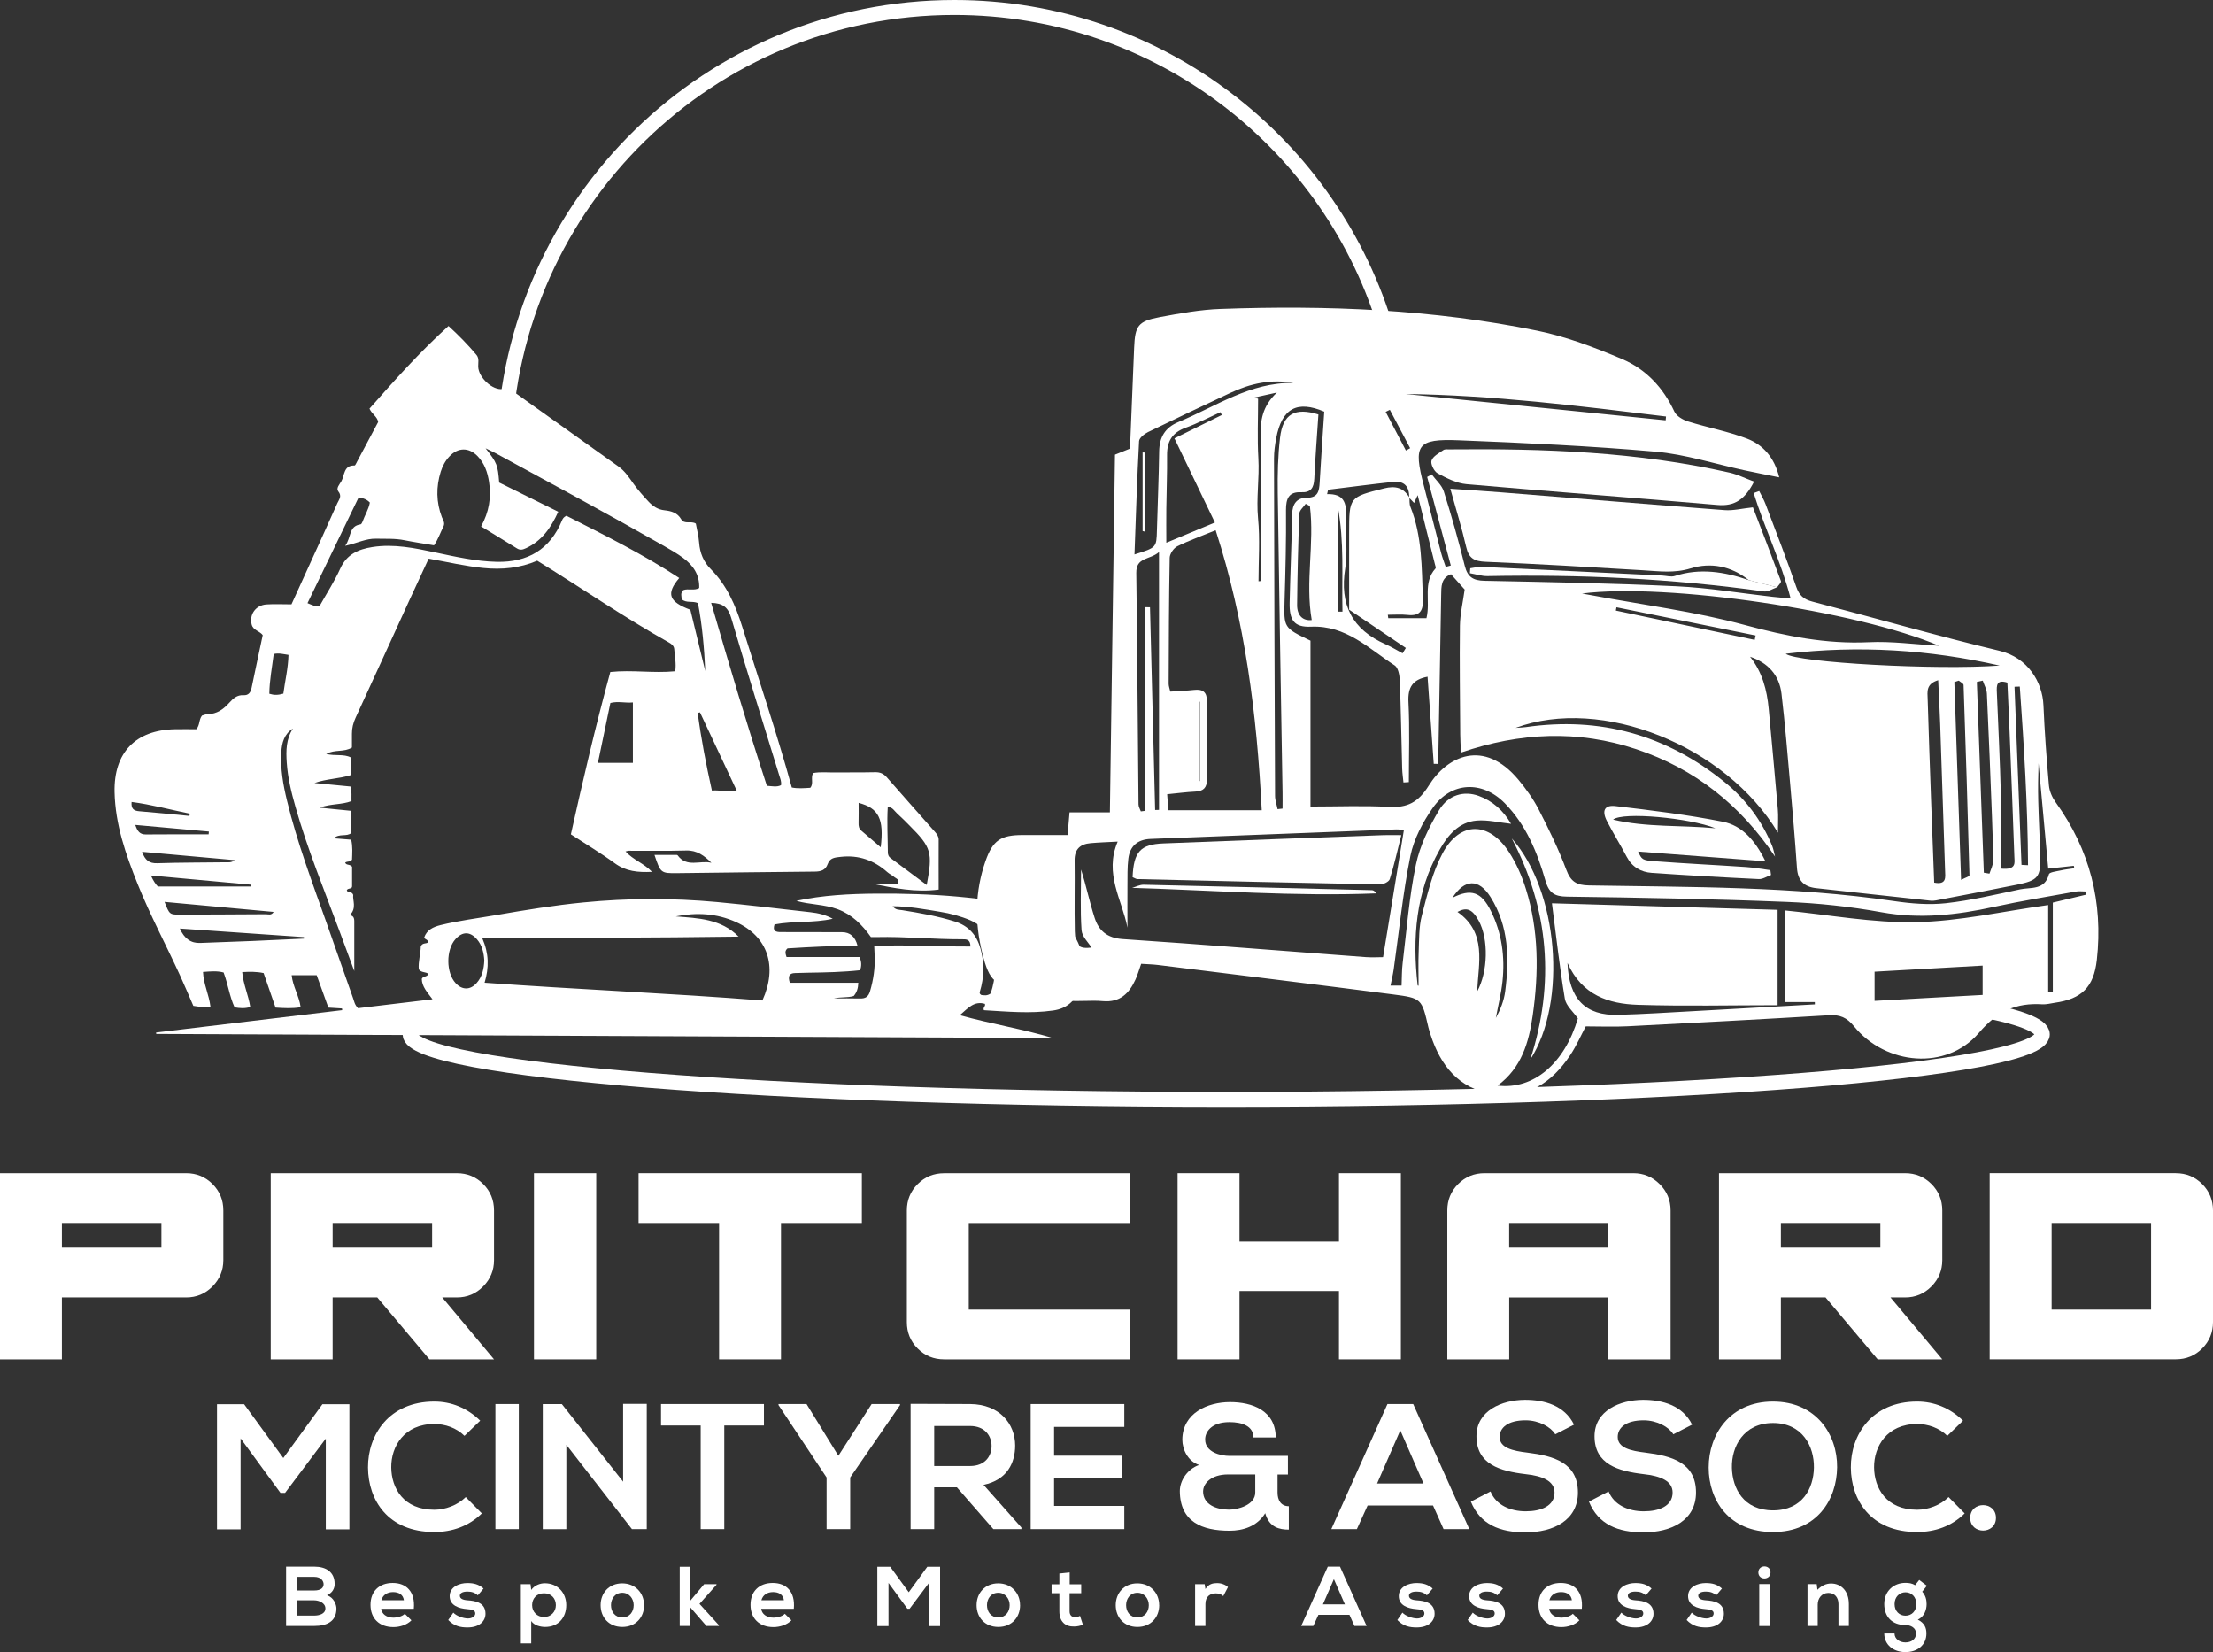 <?xml version="1.0" encoding="UTF-8"?>
<svg id="Layer_1" data-name="Layer 1" xmlns="http://www.w3.org/2000/svg" viewBox="0 0 443.62 331.14">
  <rect x="0" y="0" width="443.62" height="331.14" fill="#333333" stroke="none"/>
  <defs>
    <style>
      .cls-1 {
        fill: none;
        stroke: #fff;
        stroke-miterlimit: 10;
        stroke-width: 3px;
      }

      .cls-2 {
        fill: #fff;
        stroke-width: 0px;
      }
    </style>
  </defs>
  <g>
    <path class="cls-2" d="M37.31,235.15c2.08,0,3.84.72,5.29,2.17,1.45,1.45,2.17,3.21,2.17,5.29v9.97c0,2.03-.72,3.79-2.17,5.26-1.45,1.47-3.21,2.21-5.29,2.21H12.41v12.41H0v-37.31h37.31ZM32.36,250.07v-4.95H12.41v4.95h19.94Z"/>
    <path class="cls-2" d="M91.57,235.15c2.08,0,3.84.72,5.29,2.17,1.45,1.45,2.17,3.21,2.17,5.29v9.97c0,2.03-.72,3.79-2.17,5.26-1.45,1.47-3.21,2.21-5.29,2.21h-2.92l10.38,12.41h-12.95l-10.45-12.41h-8.95v12.41h-12.41v-37.31h37.31ZM86.62,250.07v-4.95h-19.94v4.95h19.94Z"/>
    <path class="cls-2" d="M107.04,272.46v-37.31h12.48v37.31h-12.48Z"/>
    <path class="cls-2" d="M172.77,235.15v9.97h-16.21v27.34h-12.41v-27.34h-16.14v-9.97h44.77Z"/>
    <path class="cls-2" d="M194.2,245.12v17.37h32.36v9.97h-37.31c-2.08,0-3.84-.72-5.29-2.17-1.45-1.45-2.17-3.21-2.17-5.29v-22.38c0-2.08.72-3.84,2.17-5.29,1.45-1.45,3.21-2.17,5.29-2.17h37.31v9.97h-32.36Z"/>
    <path class="cls-2" d="M280.82,235.15v37.31h-12.41v-13.7h-19.94v13.7h-12.41v-37.31h12.41v13.7h19.94v-13.7h12.41Z"/>
    <path class="cls-2" d="M327.42,235.15c2.04,0,3.79.72,5.26,2.17,1.47,1.45,2.21,3.21,2.21,5.29v29.85h-12.48v-12.41h-19.87v12.41h-12.41v-29.85c0-2.08.72-3.84,2.17-5.29,1.45-1.45,3.21-2.17,5.29-2.17h29.85ZM322.4,250.07v-4.95h-19.87v4.95h19.87Z"/>
    <path class="cls-2" d="M381.89,235.15c2.08,0,3.84.72,5.29,2.17,1.45,1.45,2.17,3.21,2.17,5.29v9.97c0,2.03-.72,3.79-2.17,5.26-1.45,1.47-3.21,2.21-5.29,2.21h-2.92l10.38,12.41h-12.95l-10.45-12.41h-8.95v12.41h-12.41v-37.31h37.31ZM376.94,250.07v-4.95h-19.94v4.95h19.94Z"/>
    <path class="cls-2" d="M436.16,235.15c2.08,0,3.84.72,5.29,2.17s2.17,3.21,2.17,5.29v22.38c0,2.08-.72,3.84-2.17,5.29-1.45,1.45-3.21,2.17-5.29,2.17h-37.31v-37.31h37.31ZM431.21,262.49v-17.37h-19.94v17.37h19.94Z"/>
  </g>
  <g>
    <path class="cls-2" d="M65.32,288.33l-8.17,10.89h-.93l-7.99-10.92v18.23h-4.73v-25.07h5.44l7.85,10.78,7.84-10.78h5.41v25.07h-4.73v-18.2Z"/>
    <path class="cls-2" d="M96.59,303.34c-2.58,2.54-5.91,3.73-9.53,3.73-9.31,0-13.25-6.41-13.29-12.93-.04-6.56,4.23-13.22,13.29-13.22,3.4,0,6.62,1.29,9.2,3.83l-3.15,3.04c-1.65-1.61-3.87-2.37-6.05-2.37-6.05,0-8.67,4.51-8.63,8.7.04,4.15,2.44,8.49,8.63,8.49,2.19,0,4.66-.9,6.3-2.54l3.22,3.26Z"/>
    <path class="cls-2" d="M99.31,306.49v-25.07h4.69v25.07h-4.69Z"/>
    <path class="cls-2" d="M124.92,281.38h4.73v25.11h-2.94v.04l-13.18-16.94v16.91h-4.73v-25.07h3.83l12.28,15.55v-15.58Z"/>
    <path class="cls-2" d="M140.46,285.72h-7.95v-4.3h20.63v4.3h-7.95v20.77h-4.73v-20.77Z"/>
    <path class="cls-2" d="M168.07,291.77l6.66-10.35h5.69v.21l-9.99,14.51v10.35h-4.73v-10.35l-9.64-14.51v-.21h5.62l6.37,10.35Z"/>
    <path class="cls-2" d="M204.75,306.49h-5.62l-7.31-8.38h-4.55v8.38h-4.73v-25.11c3.98,0,7.95.04,11.93.04,5.91.04,9.03,3.98,9.03,8.31,0,3.44-1.58,6.91-6.34,7.88l7.59,8.56v.32ZM187.27,285.82v8.02h7.2c3.01,0,4.3-2,4.3-4.01s-1.33-4.01-4.3-4.01h-7.2Z"/>
    <path class="cls-2" d="M225.38,306.49h-18.77v-25.07h18.77v4.58h-14.08v5.77h13.58v4.41h-13.58v5.66h14.08v4.66Z"/>
    <path class="cls-2" d="M256.1,299.18c0,1.47.65,2.72,2.26,2.72v4.69c-1.86,0-3.94-.43-4.73-3.29-1.65,2.69-4.51,3.51-7.16,3.51-5.48,0-9.92-1.75-9.96-7.95,0-2.11,1.54-4.44,3.87-5.23-2.26-.72-3.37-3.12-3.37-5.08.04-5.34,5.09-7.52,9.56-7.52s9.13,1.68,9.17,7.09h-4.48c0-2.29-2.26-3.08-4.8-3.08-3.69,0-4.91,2.04-4.87,3.51,0,2.54,3.15,3.26,4.84,3.26h11.75v3.73h-2.08v3.65ZM241.17,298.9c0,2.65,2.61,3.69,5.23,3.69,1.68,0,5.23-.9,5.23-3.44v-3.62h-5.44c-3.47,0-5.01,1.86-5.01,3.37Z"/>
    <path class="cls-2" d="M287.26,301.76h-13.11l-2.15,4.73h-5.12l11.25-25.07h5.16l11.25,25.07h-5.16l-2.11-4.73ZM280.71,286.68l-4.66,10.67h9.31l-4.66-10.67Z"/>
    <path class="cls-2" d="M311.76,287.47c-.86-1.43-3.23-2.79-5.95-2.79-3.51,0-5.19,1.47-5.19,3.33,0,2.19,2.58,2.79,5.59,3.15,5.23.65,10.1,2.01,10.1,7.99,0,5.59-4.94,7.99-10.53,7.99-5.12,0-9.06-1.58-10.93-6.16l3.94-2.04c1.11,2.76,4.01,3.98,7.06,3.98s5.77-1.04,5.77-3.76c0-2.36-2.47-3.33-5.8-3.69-5.12-.61-9.85-1.97-9.85-7.59,0-5.16,5.09-7.27,9.71-7.31,3.9,0,7.95,1.11,9.85,4.98l-3.76,1.93Z"/>
    <path class="cls-2" d="M335.43,287.47c-.86-1.43-3.23-2.79-5.95-2.79-3.51,0-5.19,1.47-5.19,3.33,0,2.19,2.58,2.79,5.59,3.15,5.23.65,10.1,2.01,10.1,7.99,0,5.59-4.94,7.99-10.53,7.99-5.12,0-9.06-1.58-10.93-6.16l3.94-2.04c1.11,2.76,4.01,3.98,7.06,3.98s5.77-1.04,5.77-3.76c0-2.36-2.47-3.33-5.8-3.69-5.12-.61-9.85-1.97-9.85-7.59,0-5.16,5.09-7.27,9.71-7.31,3.9,0,7.95,1.11,9.85,4.98l-3.76,1.93Z"/>
    <path class="cls-2" d="M368.27,294.1c-.07,6.48-4.05,12.97-12.86,12.97s-12.89-6.34-12.89-12.93,4.23-13.22,12.89-13.22,12.93,6.62,12.86,13.18ZM347.18,294.21c.11,4.12,2.33,8.52,8.24,8.52s8.13-4.44,8.2-8.56c.07-4.23-2.29-8.95-8.2-8.95s-8.35,4.76-8.24,8.99Z"/>
    <path class="cls-2" d="M393.84,303.34c-2.58,2.54-5.91,3.73-9.53,3.73-9.31,0-13.25-6.41-13.29-12.93-.04-6.56,4.23-13.22,13.29-13.22,3.4,0,6.62,1.29,9.2,3.83l-3.15,3.04c-1.65-1.61-3.87-2.37-6.05-2.37-6.05,0-8.67,4.51-8.63,8.7.04,4.15,2.44,8.49,8.63,8.49,2.19,0,4.66-.9,6.3-2.54l3.22,3.26Z"/>
    <path class="cls-2" d="M400.11,304.23c0,3.4-5.16,3.4-5.16,0s5.16-3.4,5.16,0Z"/>
  </g>
  <g>
    <path class="cls-2" d="M67.09,317.46c0,.92-.44,1.8-1.55,2.29,1.39.43,1.9,1.9,1.9,2.65,0,2.65-1.99,3.5-4.45,3.5h-5.64v-11.89h5.64c2.34,0,4.09,1.05,4.09,3.45ZM59.57,318.79h3.43c1.41,0,1.87-.6,1.87-1.27,0-.54-.44-1.46-1.87-1.46h-3.43v2.73ZM59.57,323.82h3.43c.92,0,2.23-.31,2.23-1.43s-1.31-1.63-2.23-1.63h-3.43v3.06Z"/>
    <path class="cls-2" d="M76.41,322.46c.14,1.04,1.04,1.78,2.5,1.78.77,0,1.77-.29,2.24-.78l1.32,1.31c-.88.92-2.33,1.36-3.6,1.36-2.89,0-4.6-1.78-4.6-4.47s1.73-4.38,4.45-4.38,4.55,1.73,4.23,5.18h-6.54ZM80.96,320.74c-.14-1.09-.98-1.63-2.17-1.63-1.12,0-2.04.54-2.34,1.63h4.52Z"/>
    <path class="cls-2" d="M95.78,319.76c-.6-.56-1.27-.75-2.07-.75-.98,0-1.53.31-1.53.83s.49.85,1.56.92c1.58.1,3.58.46,3.58,2.69,0,1.48-1.21,2.75-3.6,2.75-1.33,0-2.65-.22-3.87-1.49l1.02-1.48c.6.66,1.96,1.15,2.89,1.17.78.02,1.51-.39,1.51-1,0-.58-.48-.81-1.66-.88-1.58-.12-3.47-.7-3.47-2.6s2-2.62,3.53-2.62c1.31,0,2.29.25,3.26,1.1l-1.15,1.36Z"/>
    <path class="cls-2" d="M104.41,329.4v-11.87h1.94l.14,1.15c.65-.93,1.77-1.34,2.72-1.34,2.58,0,4.3,1.92,4.3,4.38s-1.54,4.38-4.23,4.38c-.88,0-2.19-.27-2.79-1.19v4.48h-2.07ZM111.43,321.73c0-1.31-.88-2.38-2.38-2.38s-2.38,1.07-2.38,2.38.97,2.38,2.38,2.38,2.38-1.07,2.38-2.38Z"/>
    <path class="cls-2" d="M129.12,321.73c0,2.41-1.65,4.37-4.37,4.37s-4.35-1.95-4.35-4.37,1.67-4.37,4.33-4.37,4.38,1.97,4.38,4.37ZM122.48,321.73c0,1.27.76,2.46,2.27,2.46s2.28-1.19,2.28-2.46-.88-2.48-2.28-2.48c-1.49,0-2.27,1.22-2.27,2.48Z"/>
    <path class="cls-2" d="M138.33,314.03v6.86l2.82-3.36h2.48v.12l-3.41,3.82,3.89,4.28v.15h-2.5l-3.28-3.79v3.79h-2.07v-11.87h2.07Z"/>
    <path class="cls-2" d="M152.59,322.46c.14,1.04,1.04,1.78,2.5,1.78.77,0,1.77-.29,2.24-.78l1.32,1.31c-.88.92-2.33,1.36-3.6,1.36-2.89,0-4.6-1.78-4.6-4.47s1.73-4.38,4.45-4.38,4.55,1.73,4.23,5.18h-6.54ZM157.14,320.74c-.14-1.09-.98-1.63-2.17-1.63-1.12,0-2.04.54-2.34,1.63h4.52Z"/>
    <path class="cls-2" d="M186.21,317.29l-3.87,5.16h-.44l-3.79-5.18v8.65h-2.24v-11.89h2.58l3.72,5.11,3.72-5.11h2.56v11.89h-2.24v-8.63Z"/>
    <path class="cls-2" d="M204.49,321.73c0,2.41-1.65,4.37-4.37,4.37s-4.35-1.95-4.35-4.37,1.67-4.37,4.33-4.37,4.38,1.97,4.38,4.37ZM197.85,321.73c0,1.27.76,2.46,2.27,2.46s2.28-1.19,2.28-2.46-.88-2.48-2.28-2.48c-1.49,0-2.27,1.22-2.27,2.48Z"/>
    <path class="cls-2" d="M214.43,315.17v2.38h2.31v1.78h-2.33v3.62c0,.8.44,1.19,1.09,1.19.32,0,.7-.1,1-.26l.58,1.77c-.59.24-1.09.34-1.71.36-1.82.07-3.01-.97-3.01-3.06v-3.62h-1.56v-1.78h1.56v-2.16l2.07-.22Z"/>
    <path class="cls-2" d="M232.38,321.73c0,2.41-1.65,4.37-4.37,4.37s-4.35-1.95-4.35-4.37,1.67-4.37,4.33-4.37,4.38,1.97,4.38,4.37ZM225.74,321.73c0,1.27.76,2.46,2.27,2.46s2.28-1.19,2.28-2.46-.88-2.48-2.28-2.48c-1.49,0-2.27,1.22-2.27,2.48Z"/>
    <path class="cls-2" d="M241.49,317.53l.15.97c.65-1.04,1.51-1.19,2.36-1.19s1.7.34,2.16.8l-.94,1.8c-.42-.36-.81-.54-1.49-.54-1.09,0-2.09.58-2.09,2.12v4.41h-2.07v-8.37h1.92Z"/>
    <path class="cls-2" d="M270.51,323.66h-6.22l-1.02,2.24h-2.43l5.33-11.89h2.45l5.33,11.89h-2.44l-1-2.24ZM267.4,316.51l-2.21,5.06h4.41l-2.21-5.06Z"/>
    <path class="cls-2" d="M286.04,319.76c-.6-.56-1.27-.75-2.07-.75-.98,0-1.53.31-1.53.83s.49.85,1.56.92c1.58.1,3.58.46,3.58,2.69,0,1.48-1.21,2.75-3.6,2.75-1.33,0-2.65-.22-3.87-1.49l1.02-1.48c.6.66,1.96,1.15,2.89,1.17.78.02,1.51-.39,1.51-1,0-.58-.48-.81-1.66-.88-1.58-.12-3.47-.7-3.47-2.6s2-2.62,3.53-2.62c1.31,0,2.29.25,3.26,1.1l-1.15,1.36Z"/>
    <path class="cls-2" d="M300.14,319.76c-.6-.56-1.27-.75-2.07-.75-.98,0-1.53.31-1.53.83s.49.85,1.56.92c1.58.1,3.58.46,3.58,2.69,0,1.48-1.21,2.75-3.6,2.75-1.33,0-2.65-.22-3.87-1.49l1.02-1.48c.6.66,1.96,1.15,2.89,1.17.78.02,1.51-.39,1.51-1,0-.58-.48-.81-1.66-.88-1.58-.12-3.47-.7-3.47-2.6s2-2.62,3.53-2.62c1.31,0,2.29.25,3.26,1.1l-1.15,1.36Z"/>
    <path class="cls-2" d="M310.55,322.46c.14,1.04,1.04,1.78,2.5,1.78.77,0,1.77-.29,2.24-.78l1.32,1.31c-.88.92-2.33,1.36-3.6,1.36-2.89,0-4.6-1.78-4.6-4.47s1.73-4.38,4.45-4.38,4.55,1.73,4.23,5.18h-6.54ZM315.1,320.74c-.14-1.09-.98-1.63-2.17-1.63-1.12,0-2.04.54-2.34,1.63h4.52Z"/>
    <path class="cls-2" d="M329.92,319.76c-.6-.56-1.27-.75-2.07-.75-.98,0-1.53.31-1.53.83s.49.85,1.56.92c1.58.1,3.58.46,3.58,2.69,0,1.48-1.21,2.75-3.6,2.75-1.33,0-2.65-.22-3.87-1.49l1.02-1.48c.6.66,1.96,1.15,2.89,1.17.78.02,1.51-.39,1.51-1,0-.58-.48-.81-1.66-.88-1.58-.12-3.47-.7-3.47-2.6s2-2.62,3.53-2.62c1.31,0,2.29.25,3.26,1.1l-1.15,1.36Z"/>
    <path class="cls-2" d="M344.03,319.76c-.6-.56-1.27-.75-2.07-.75-.98,0-1.53.31-1.53.83s.49.85,1.56.92c1.58.1,3.58.46,3.58,2.69,0,1.48-1.21,2.75-3.6,2.75-1.33,0-2.65-.22-3.87-1.49l1.02-1.48c.6.66,1.96,1.15,2.89,1.17.78.02,1.51-.39,1.51-1,0-.58-.48-.81-1.66-.88-1.58-.12-3.47-.7-3.47-2.6s2-2.62,3.53-2.62c1.31,0,2.29.25,3.26,1.1l-1.15,1.36Z"/>
    <path class="cls-2" d="M354.92,315.17c0,1.61-2.44,1.61-2.44,0s2.44-1.61,2.44,0ZM352.66,317.5v8.41h2.07v-8.41h-2.07Z"/>
    <path class="cls-2" d="M368.54,325.9v-4.38c0-1.27-.7-2.24-2.02-2.24s-2.14,1.07-2.14,2.34v4.28h-2.05v-8.39h1.85l.14,1.14c.85-.83,1.7-1.26,2.75-1.26,1.97,0,3.55,1.48,3.55,4.11v4.4h-2.07Z"/>
    <path class="cls-2" d="M384.73,316.68l1.53,1.16-.93,1.19c.65.73.88,1.56.88,2.48,0,1.04-.39,2.5-1.77,3.12,1.39.7,1.73,1.7,1.73,2.77,0,2.31-1.77,3.74-4.2,3.74s-4.25-1.48-4.25-3.74h2.06c0,1.09,1,1.8,2.19,1.8s2.12-.65,2.12-1.8-1.09-1.68-2.12-1.68c-2.61,0-4.25-1.6-4.25-4.21s1.9-4.25,4.25-4.25c.66,0,1.34.08,1.92.48l.83-1.05ZM379.79,321.51c0,1.46.98,2.33,2.19,2.33s2.17-.88,2.17-2.33-.98-2.36-2.17-2.36-2.19.9-2.19,2.36Z"/>
  </g>
  <path class="cls-1" d="M278.05,66.52C267.11,28.95,232.42,1.5,191.31,1.5c-49.03,0-88.89,39.07-90.25,87.77"/>
  <path class="cls-1" d="M396.28,202.19c8.44,1.57,13.12,3.31,13.12,5.13,0,7.2-73.25,13.04-163.6,13.04s-163.6-5.84-163.6-13.04"/>
  <path class="cls-2" d="M71.04,194.69c-1.06-2.86-2-5.4-2.94-7.94-3.08-8.3-6.45-16.5-8.87-25.03-.83-2.91-1.55-5.85-1.75-8.89-.16-2.37-.14-4.71,1.25-6.81-1.77,1.1-2.23,2.85-2.34,4.76-.19,3.28.36,6.48,1.13,9.65,2.04,8.41,5.09,16.49,7.97,24.62,1.78,5.01,3.52,10.03,5.29,15.03.22.62.3,1.3.99,2,4.78-.57,9.73-1.16,14.93-1.79-1.08-1.44-2.11-2.54-2.15-4.08.23-.62,1-.32,1.34-.99-.51-.49-1.44-.2-1.94-.94-.14-1.51.37-3.09.4-4.56.28-.81,1.1-.51,1.44-.83.02-.66-.6-.52-.76-.98.52-1.52,1.8-2.12,3.28-2.49,3.66-.9,7.4-1.36,11.11-2,5.82-1.01,11.65-1.97,17.53-2.54,8.93-.88,17.86-.9,26.79-.08,6.25.58,12.48,1.34,18.72,2.04,1.54.17,3.04.52,4.47,1.31-3.82.87-7.79.41-11.67,1.14-.43,1.35.26,1.54,1.32,1.53,4.07-.01,8.13,0,12.2.02q2.44,0,3.12,2.72c-4.75,0-9.44.24-14.03.53-.58.5-.44.99-.2,1.73h14.63c.45,1,.4,1.76.15,2.64-3.47.38-6.92.45-10.38.5-.89.01-1.77.06-2.66.07-1.27.02-1.47.67-1.08,1.95h13.73c-.04,1.14-.31,1.94-.92,2.65-1.28.39-2.63.15-3.94.49,1.72,0,3.45-.04,5.17.01,1.11.03,1.71-.31,2.05-1.48.67-2.3,1.02-4.61.92-6.99-.03-.64-.06-1.29-.09-2.07,6.53-.27,12.92.16,19.29.12,0-1.5-.86-1.45-1.69-1.45-5.69.02-11.37-.57-17.07-.44-.37,0-.73,0-1.19,0-1.73-2.44-3.77-4.5-6.66-5.58-2.68-1-5.58-.9-8.3-1.68,5.32-1.14,10.68-1.41,16.05-1.45,10.96-.07,21.86.62,32.55,3.25,6.85,1.69,10.74,9.19,8.23,15.81-.94,2.47-2.63,3.99-5.35,4.37-4.65.66-9.28.21-13.87-.06-.28-.54.43-.82.18-1.28-2.14-.62-3.37.86-5.01,2.28,6.31,1.76,12.58,2.76,18.66,4.58-59.92-.28-119.83-.55-179.75-.83,0-.09-.02-.19-.03-.28,12.44-1.49,24.87-2.99,37.31-4.48-.01-.11-.02-.23-.04-.34-.87-.05-1.75-.11-2.73-.17-.78-2.16-1.55-4.3-2.34-6.49h-5.02c.23,2.26,1.51,4.17,1.8,6.41-1.66.29-3.26.19-5.03.08-.79-2.28-1.57-4.56-2.39-6.92-1.42-.31-2.78-.28-4.29-.2.22,2.5,1.26,4.65,1.61,7-1.07.33-2.08.25-3.14.07-1.03-2.24-1.33-4.69-2.2-6.99-1.36-.36-2.66-.22-4.13-.11.09,2.42,1.21,4.56,1.49,6.97-1.14.24-2.2,0-3.43-.17-.86-1.97-1.7-4-2.62-6-2.82-6.17-6.04-12.17-8.57-18.48-2.37-5.91-4.46-11.89-4.6-18.37-.17-7.9,4.18-12.44,12.11-12.6,1.47-.03,2.94,0,4.28,0,.75-.87.48-1.9,1.13-2.73.3-.08.72-.28,1.15-.29,1.85-.02,3.17-1,4.34-2.3.75-.84,1.56-1.58,2.82-1.5.99.06,1.44-.52,1.63-1.44.73-3.54,1.49-7.07,2.24-10.6-.63-.85-1.89-.93-2.21-2.1-.53-1.98.77-3.9,2.94-4.05,1.61-.11,3.24-.02,5.03-.02,1.03-2.25,2.09-4.58,3.15-6.92,2.02-4.44,4.06-8.87,6.03-13.32.32-.72,1.02-1.42.2-2.42-.48-.59.27-1.41.61-1.99.69-1.18.42-3.24,2.65-3.18.15,0,.34-.45.47-.7,1.42-2.67,2.84-5.33,4.27-8.02-.18-1.09-1.27-1.59-1.74-2.68,5-5.64,10.03-11.32,15.84-16.56,2.06,1.88,3.9,3.76,5.6,5.79.59.71.33,1.56.35,2.35.05,2.16,2.86,4.82,4.95,4.49.92-.14,1.54.11,2.23.6,6.97,4.99,13.95,9.96,20.94,14.93,1.3.92,2.15,2.24,3.04,3.49.91,1.28,1.94,2.42,2.99,3.55.89.95,1.88,1.6,3.22,1.74,1.33.14,2.56.48,3.32,1.79.65,1.12,1.97.25,2.94.88.22,1.21.56,2.51.66,3.82.16,2.07.86,3.82,2.35,5.32,3.2,3.22,4.94,7.21,6.29,11.52,3.34,10.7,6.93,21.31,9.94,32.23,1.25.25,2.48.13,3.7.06.75-.86.02-1.92.57-2.96,1.4-.27,2.95-.1,4.47-.12,2.66-.03,5.32.01,7.98-.05.97-.02,1.67.28,2.31,1.01,3.21,3.67,6.45,7.32,9.68,10.97.39.45.73.89.73,1.55-.02,3.31,0,6.62,0,10-4.64.6-8.96-.3-13.31-1.17h5.12c.38-.92-.34-1.02-.67-1.31-.43-.39-1-.63-1.44-1.02-2.67-2.37-5.71-3.46-9.33-3.06-1.2.13-2.17.19-2.62,1.45-.45,1.24-1.36,1.5-2.61,1.51-9.17.07-18.33.21-27.5.31-3.35.04-3.38-.01-4.61-3.65,1.37,0,2.68,0,4,0,.22,0,.56-.05.64.07,1.82,2.54,4.52.95,6.77,1.5-1.42-1.42-2.89-2.53-5.06-2.46-3.84.11-7.69.04-11.53.05-.14,0-.28.06-.62.14,1.51,1.69,3.7,2.38,5.3,4.09-2.79.13-5.21-.08-7.45-1.72-2.79-2.04-5.78-3.82-8.81-5.8,2.42-10.87,4.94-21.69,7.91-32.54,4.36-.46,8.63.28,13.01-.15.23-1.55-.1-3-.2-4.44-.04-.65-.56-1.04-1.08-1.33-9.02-5.06-17.53-10.94-26.39-16.39-3.48,1.5-7.1,1.84-10.84,1.46-3.6-.36-7.12-1.2-10.92-1.87-1.28,2.77-2.59,5.56-3.87,8.35-3.59,7.85-7.16,15.71-10.78,23.55-.48,1.04-.74,2.07-.73,3.2,0,.95,0,1.91,0,2.76-1.59.99-3.38.32-5.16,1.28,1.83.46,3.49-.04,4.93.7.19,1.15.11,2.25-.02,3.55-2.32.74-4.84.72-7.26,1.58,2.4.23,4.79.46,7.21.7.32,1.04.17,1.98.21,2.92-1.97.77-4.04.48-6.4,1.32,2.42.24,4.35.44,6.38.64v4.43c-.98.83-2.38.03-3.53,1.07,1.27.1,2.33.18,3.49.28.33,1.39.21,2.76.17,4.01-.43.51-.96.27-1.37.58.2.6.89.25,1.38.83v3.91c0,.61-.76.31-1.06.77.16.73.98.11,1.29.96-.18,1.05.77,2.63-.69,4.07,1,.14.9.94.9,1.72-.01,3.03,0,6.05,0,9.48ZM97.14,196.97c18.76,1.36,37.29,2.11,55.69,3.56,3.11-6.84,1.06-12.85-5.29-15.72-3.87-1.75-7.93-1.97-12.08-1.13,4.51.35,9.07.49,12.6,4.05-17.06.25-34.09.22-51.38.33,1.34,3.09,1.37,5.84.46,8.91ZM113.55,103.38c7.57,3.85,15.32,7.68,22.61,12.47-2.69,3.17-2.08,4.76,2.23,6.37.98,4.05,1.99,8.17,2.99,12.29-.22-4.64-.61-9.22-1.47-13.63-1.15-.5-2.3.06-3.25-.77-.02-.57-.33-1.22.31-1.83.98-.38,2.16.17,3.19-.42.1-2.67-1.22-4.55-3.2-6.02-1.24-.92-2.6-1.69-3.94-2.46-11.09-6.32-22.33-12.37-33.53-18.47-.58-.32-1.19-.59-2.15-1.06,2.33,3,2.44,3.3,2.73,6.87,3.89,1.92,7.83,3.87,11.84,5.85-1.48,3.24-3.3,5.83-6.43,7.29-.64.3-1.18.48-1.85.06-2.36-1.48-4.75-2.91-7.19-4.41,1.6-2.9,2.08-5.84,1.59-8.93-.3-1.93-.92-3.74-2.31-5.17-1.74-1.78-3.93-1.75-5.63.07-.82.87-1.38,1.92-1.74,3.06-.95,3.06-.92,6.1.23,9.12.23.6.68,1.13.31,1.87-.62,1.24-1.07,2.57-1.88,3.77-2.01-.34-3.98-.63-5.92-1.02-1.91-.39-3.82-.26-5.74-.31-1.98-.05-3.76.9-6.15,1.43,1.25-1.68.66-3.95,3.07-4.3.15-.02.32-.31.39-.51.46-1.31,1.24-2.5,1.48-3.86-.59-.62-1.25-.89-2.26-1.01-3.39,7-6.8,14.06-10.24,21.17.92.37,1.56.74,2.43.57,1.38-2.47,2.96-4.89,4.14-7.5,1.3-2.87,3.63-3.87,6.43-4.31,4.33-.68,8.53.21,12.72,1.1,4.04.86,8.08,1.77,12.24,1.86,6.17.13,10.66-2.47,13.06-8.3.15-.36.32-.66.9-.94ZM142.56,120.83c3.6,12.41,7.22,24.58,11.17,36.67,1.09.08,2,.3,2.84-.13.1-.76-.16-1.3-.33-1.86-3.25-10.56-6.56-21.1-9.67-31.69-.61-2.08-1.65-2.94-4.02-2.99ZM185.77,177.39c1.24-6.55.94-7.54-3.45-11.93-.83-.83-1.66-1.68-2.54-2.47-.51-.46-.85-1.23-1.82-1.23-.18,3.05,0,6.06.02,9.06,0,.47.14.87.53,1.15,2.39,1.78,4.79,3.57,7.26,5.41ZM126.87,152.9v-12.11c-1.58.15-2.96-.29-4.51.11-.81,3.91-1.63,7.84-2.5,12h7.01ZM97.08,192.53c-.09-1.54-.42-3.04-1.47-4.26-1.39-1.6-2.91-1.59-4.31-.03-1.92,2.14-1.9,6.71.03,8.81,1.3,1.41,2.92,1.43,4.2,0,1.14-1.27,1.47-2.84,1.55-4.52ZM178.94,181.63c.58.79,1.29.7,1.92.8,3.57.57,7.12,1.19,10.58,2.28,2.72.86,4.33,2.7,5.09,5.35.84,2.91.77,5.82-.11,8.72-.06.2-.09.43.31.66.48.03,1.13.23,1.86-.32,1.04-3.11,1.22-6.36.3-9.65-.65-2.33-2.06-4.02-4.33-4.99-1.98-.85-4.04-1.39-6.15-1.73-3.09-.51-6.17-1.09-9.47-1.11ZM140.32,142.78c-.15.04-.3.07-.46.11.69,5.17,1.67,10.28,2.85,15.57,1.63-.19,3.17.48,4.96-.02-2.49-5.31-4.92-10.48-7.35-15.65ZM36.06,186.12q1.31,3,4.06,2.88c3.53-.14,7.06-.25,10.59-.4,3.41-.14,6.81-.31,10.22-.47,0-.1,0-.2,0-.3-8.26-.57-16.51-1.14-24.88-1.72ZM32.99,180.77c1,2.58,1,2.56,3.29,2.55,5.68-.03,11.36-.03,17.04-.08.48,0,1.08.29,1.53-.46-7.31-.67-14.55-1.34-21.86-2.01ZM31.65,177.69h18.67c0-.12,0-.24,0-.37-6.61-.61-13.22-1.21-20.07-1.84.49,1.09.95,1.73,1.39,2.21ZM176.55,169.83c.69-5.7-.4-7.86-4.43-8.91,0,1.37.03,2.69-.01,4-.02.62.05,1.15.56,1.58,1.23,1.03,2.43,2.08,3.89,3.33ZM56.8,139.03c.34-2.58.96-5.05,1.03-7.77-1.01-.14-1.9-.42-2.96-.18-.33,2.67-.85,5.3-.88,7.97.95.3,1.73.29,2.81-.02ZM28.48,170.73c.6,1.68,1.42,2.34,3.04,2.29,4.58-.15,9.16-.13,13.75-.19.53,0,1.11.11,1.79-.43-6.23-.56-12.25-1.1-18.58-1.67ZM41.82,167.23c.02-.19.03-.37.05-.56-4.86-.44-9.73-.88-14.75-1.33.42,1.26.91,1.92,2.1,1.91,4.2-.04,8.4-.02,12.59-.02ZM37.97,163.53c.03-.15.06-.3.09-.44-3.89-.79-7.73-1.84-11.68-2.35-.13,1.39.46,1.77,1.53,1.86,3.35.27,6.7.62,10.05.94Z"/>
  <path class="cls-2" d="M223.51,91.13c1.18-.47,2.04-.82,3.01-1.21.28-6.78.56-13.51.83-20.23.18-4.4.78-5.31,5.15-6.13,4.03-.75,8.11-1.5,12.19-1.64,21.31-.77,42.56.08,63.51,4.37,5.81,1.19,11.5,3.36,16.98,5.68,4.75,2.02,8.24,5.72,10.47,10.54.42.9,1.71,1.65,2.75,1.97,3.9,1.22,7.96,1.97,11.77,3.42,3.22,1.23,5.5,3.73,6.5,7.78-2.58-.52-4.79-.94-6.99-1.42-5.94-1.28-11.82-3.2-17.82-3.73-13.1-1.15-26.26-1.76-39.4-2.28-8.43-.34-9.19.9-7.03,9.13,1.18,4.48,2.29,8.97,3.46,13.45.25.95.61,1.87.92,2.8.34-.09.68-.19,1.02-.28-1.58-5.92-3.16-11.83-4.74-17.75.3-.17.61-.34.91-.52.83,1.14,2.03,2.16,2.43,3.43,1.55,4.91,2.95,9.88,4.19,14.88.56,2.27,1.69,2.98,3.97,3.02,12.84.26,25.68.49,38.51,1.1,6.4.3,12.76,1.38,19.14,2.1,1.13.13,2.27.21,3.71.34-1.93-7.44-5.24-14.1-7.41-21.12.37-.14.74-.28,1.11-.41.43.88.94,1.73,1.28,2.64,2.09,5.51,4.22,11,6.15,16.57.59,1.71,1.5,2.5,3.22,2.95,12.52,3.27,24.97,6.86,37.55,9.87,5.62,1.35,8.58,6.23,8.78,10.89.23,5.36.62,10.72,1.1,16.07.1,1.17.65,2.42,1.34,3.38,6.85,9.48,9.55,20.04,8.26,31.62-.61,5.44-3.03,7.82-8.42,8.58-.83.12-1.68.36-2.5.31-5.27-.33-8.97,1.34-12.72,5.72-6.49,7.6-18.65,6.51-25.04-1.32-1.44-1.77-2.81-2.34-5.02-2.21-13.45.82-26.92,1.52-40.38,2.21-2.71.14-5.44.02-8.37.02-.91,1.71-1.84,3.85-3.1,5.75-3.71,5.59-8.75,8.93-15.71,7.78-6.65-1.1-10.29-5.67-12.28-11.8-.16-.5-.33-1-.45-1.51-1.34-5.78-1.33-5.88-7.14-6.63-15.66-2.02-31.33-3.94-47-5.89-1.13-.14-2.27-.16-3.44-.24-.43,1.2-.71,2.21-1.14,3.15-1.27,2.79-3.11,4.64-6.55,4.33-2.4-.22-4.86.14-7.26-.12-1.43-.15-2.76-1.09-4.18-1.52-1.36-.41-2.76-.78-4.17-.89-5.97-.44-7.12-1.29-8.57-7.16-1.53-6.17-1.45-12.32.66-18.36,1.47-4.21,3.07-5.25,7.52-5.24,2.92,0,5.84,0,8.94,0,.13-1.53.25-2.85.39-4.54h8.09c.34-24.1.68-47.83,1.02-71.75ZM282.53,99.71c.06.63-.03,1.31.2,1.87,2.37,5.91,2.26,12.14,2.5,18.35.09,2.4-.48,3.61-3.09,3.32-1.3-.14-2.62-.03-3.94-.03.03.23.06.45.09.68h7.66c.85-3.48-.78-7.11,1.81-9.96.13-.14-.06-.6-.13-.9-1.11-4.44-2.22-8.89-3.44-13.8-.41.9-.58,1.26-.72,1.57-.32-.34-.66-.69-.99-1.05.07-2.24-.97-3.42-3.24-3.17-4.34.47-8.68,1.04-13.01,1.57-.07.29-.13.59-.2.88,3.36-.1,3.92,1.74,3.78,4.43-.18,3.47.41,7.02-.14,10.41-1.18,7.32,1.38,12.3,8.12,15.27,1.16.51,2.25,1.19,3.37,1.79.22-.36.44-.72.66-1.07-3.64-2.45-7.28-4.91-11.37-7.67,0-4.63,0-9.99,0-15.36,0-7.25.01-7.19,7.01-8.95,2.24-.56,3.89-.17,5.07,1.84ZM282.41,156.76c-.36.02-.71.05-1.07.07-.09-.92-.23-1.84-.26-2.77-.16-5.89-.25-11.79-.48-17.68-.04-1.04-.31-2.54-1.01-3-5.2-3.37-9.72-8.07-16.77-7.77-3.42.15-4.37-1.3-4.3-4.82.13-5.9.4-11.79.5-17.69.04-2.07.92-3.33,2.92-3.33,2.28,0,2.5-1.34,2.6-3.06.27-4.69.6-9.38.92-14.2-5.4-2.3-8.49-.72-9.63,5.31-.25,1.34-.44,2.71-.44,4.07.04,22.54.11,45.09.21,67.63,0,.89.33,1.77.5,2.66.33-.04.67-.08,1-.11,0-1.09.02-2.18,0-3.27-.33-20.01-.69-40.02-.96-60.04-.05-3.68.03-7.38.46-11.03.56-4.79,2.99-6.11,7.69-4.66-.29,4.31-.62,8.6-.83,12.9-.09,1.76-.65,2.78-2.6,2.69-2.53-.12-3.08,1.27-3.07,3.59.05,6-.1,12.01-.28,18.01-.16,5.56-.22,5.56,5.19,8.15v33.25c5.61,0,10.66-.22,15.68.07,3.74.21,5.93-.9,8.03-4.27,3.67-5.9,11.04-9.5,17.99-1.16,1.54,1.85,2.97,3.86,4.07,5.99,2.02,3.93,3.97,7.92,5.51,12.04.89,2.39,2.06,3.1,4.56,3.14,20.42.35,40.87.16,61.16,3.14,3.4.5,6.95.8,10.34.43,5-.55,9.95-1.73,14.89-2.78,2.15-.46,4.96.22,5.8-3.03.11-.42,1.49-.57,2.3-.75.92-.21,1.86-.31,2.79-.45-.03-.16-.07-.33-.1-.49-1.73.19-3.45.38-5.13.56-.66-7.21-1.3-14.17-1.94-21.12-.08,2.53-.13,5.05-.06,7.58.09,3.68.31,7.37.4,11.05.1,4.18-.44,4.85-4.61,5.7-5.05,1.03-10.12,1.98-15.19,2.95-.72.14-1.47.34-2.17.27-7.64-.81-15.28-1.69-22.92-2.51-2.5-.27-3.71-1.53-3.88-4.07-.38-5.57-.86-11.13-1.35-16.69-.54-6.08-1.03-12.17-1.75-18.23-.44-3.7-2.68-6.18-6.3-7.4,2.45,3.08,3.39,6.66,3.74,10.45.62,6.71,1.25,13.42,1.83,20.13.12,1.34.02,2.69.02,4.69-10.55-17.54-35.41-27.4-52.59-21.01,1-.07,1.52-.08,2.02-.15,14.89-2.16,28.19,1.56,39.86,11,4.24,3.43,7.45,7.71,9.54,12.78.28.69.4,1.44.59,2.17-6.95-10.34-16.06-17.6-27.8-21.52-11.67-3.9-23.33-3.38-35.16.67-.07-1.55-.15-2.58-.15-3.62-.04-7.27-.15-14.54-.06-21.81.03-2.33.59-4.66.95-7.25-.68-.76-1.7-1.91-2.74-3.07-2.03.78-1.94,2.51-1.97,4.21-.17,10.22-.36,20.43-.54,30.65-.02,1.05-.11,2.11-.16,3.16-.26,0-.53,0-.79-.01-.41-5.81-.82-11.63-1.24-17.46-3.01.56-3.98,2.13-3.83,5.08.27,5.34.08,10.7.08,16.05ZM224.03,168.69c-2.08.11-3.75.16-5.41.31-2.09.18-3.23,1.21-3.2,3.47.06,4.73-.06,9.47.04,14.2.07,2.98.91,3.54,3.35,3.26-.61-1-1.91-2.2-2-3.49-.28-4.03-.1-8.1-.1-12.15,1.04,3.26,1.7,6.55,2.73,9.71.83,2.54,2.51,4.01,5.57,4.22,16.27,1.09,32.51,2.41,48.77,3.62,1.22.09,2.45.01,3.47.01,1.41-8.59,2.78-16.95,4.17-25.45-.36-.04-.96-.18-1.56-.16-16.4.63-32.8,1.28-49.2,1.91-2.61.1-4.16,1.42-4.47,3.96-.22,1.76-.16,3.55-.18,5.33-.02,2.83,0,5.66,0,8.5-1.07-5.58-4.71-10.81-1.96-17.24ZM252.93,162.41c-.99-19.4-3.35-37.92-9.24-56.13-2.86,1.17-5.35,2.05-7.68,3.21-.73.36-1.51,1.5-1.53,2.29-.16,8.42-.18,16.84-.21,25.26,0,.49.2.99.33,1.58,1.69-.11,3.26-.17,4.81-.34,1.73-.18,2.54.45,2.53,2.26-.04,5.26-.03,10.52-.01,15.79,0,1.56-.72,2.26-2.29,2.33-1.85.09-3.69.34-5.67.53.1,1.34.17,2.35.24,3.21h18.73ZM418.15,179.35c-.04-.22-.08-.45-.11-.67-.64,0-1.3-.1-1.93.02-5.49,1-11,1.89-16.44,3.08-7.45,1.63-14.84,2.46-22.49,1.07-6.3-1.15-12.74-1.83-19.14-2.08-14.63-.58-29.27-.86-43.91-1.05-2.6-.03-3.63-.79-4.34-3.24-1.64-5.69-3.89-11.17-8.15-15.5-4.51-4.58-10.74-4.31-14.42.94-2.01,2.87-3.8,6.24-4.49,9.63-1.52,7.5-2.27,15.16-3.35,22.75-.16,1.09-.42,2.17-.64,3.25h2.22c.07-1.62.04-3.09.22-4.54.8-6.57,1.3-13.22,2.65-19.68.79-3.81,2.62-7.54,4.63-10.92,1.88-3.14,5.04-3.95,7.95-2.89,2.84,1.03,4.96,2.96,6.5,5.6-2.4-.25-4.68-.84-6.9-.65-3.57.31-5.75,2.89-7.4,5.81-4.82,8.52-5.51,17.73-4.43,27.22,0,.06.29.09.19.06,0-2.25-.08-4.55.02-6.84.1-2.42.03-4.91.63-7.22,1.11-4.24,2.11-8.65,4.15-12.46,3.47-6.47,9.28-6.45,13.32-.26,1.47,2.26,2.6,4.84,3.4,7.42,2.59,8.3,2.58,16.81,1.36,25.33-.77,5.39-2.23,10.5-7.04,14.06,7.23.87,13.42-4.45,16.09-13.46-.95-1.37-2.38-2.56-2.61-3.95-1.03-6.19-1.72-12.43-2.59-19.13,15.37.45,30.25.88,45.24,1.31v19.12c-9.51,0-18.77.22-28.02-.08-5.81-.19-11.18-1.9-14.1-8.4.28,7.26,3.64,10.59,10.12,10.41,5.16-.14,10.31-.48,15.46-.76,8-.43,16.01-.89,24.01-1.34,0-.15,0-.31-.01-.46h-5.99v-18.37c8.92.88,17.61,2.53,26.26,2.35,8.69-.17,17.35-2.16,26.51-3.43v17.47c.31,0,.62,0,.93,0v-17.96c2.5-.6,4.56-1.09,6.62-1.58ZM388.7,129.43c-16.39-7.01-54.6-12.65-71.56-10.47,1,.18,1.38.25,1.75.32,10.33,1.94,20.83,3.27,30.95,6.01,8.21,2.22,16.24,3.83,24.76,3.43,4.57-.22,9.18.43,14.09.71ZM229.45,121.7c.36,0,.72.01,1.08.02.34,13.54.68,27.09,1.03,40.63.26,0,.52-.02.78-.02v-51.68c-1.88,1.63-4.6.95-4.56,4.19.21,15.46.29,30.93.45,46.39,0,.47.3.93.46,1.4.26-.03.51-.07.77-.1v-40.84ZM397.44,193.54c-7.39.42-14.53.82-21.66,1.22v5.85c7.36-.4,14.5-.8,21.66-1.19v-5.89ZM244.92,83.18c-.09-.19-.17-.38-.26-.57-2.33,1.06-4.61,2.27-7.01,3.13-2.68.97-3.73,2.74-3.7,5.5.04,3.57-.11,7.14-.15,10.7-.03,2.14,0,4.28,0,6.84,3.61-1.5,6.73-2.8,9.74-4.05-2.73-5.67-5.33-11.1-8.11-16.87,3.21-1.58,6.35-3.13,9.49-4.68ZM227.42,111.13c4.43-1.38,4.41-1.38,4.5-4.87.14-5.26.38-10.52.45-15.78.04-2.85,1.18-4.78,3.85-5.89,7.51-3.12,14.4-7.99,23.05-7.84-4.48-.81-8.63.12-12.61,1.99-5.52,2.59-11.04,5.19-16.52,7.86-.74.36-1.76,1.17-1.8,1.82-.4,7.41-.63,14.83-.92,22.71ZM400.85,133.4c-14.06-3.19-28.24-4.11-42.89-2.37,2.18,1.79,30.39,3.32,42.89,2.37ZM388.54,136.33c-2.5.75-2.16,2.37-2.12,3.76.2,6.73.44,13.47.68,20.2.2,5.55.42,11.1.63,16.62,2.57.5,2.22-1.15,2.18-2.46-.31-9.78-.64-19.57-.98-29.35-.1-2.81-.25-5.62-.4-8.77ZM401.12,174.1c3.16.34,2.72-1.24,2.68-2.37-.29-8.3-.62-16.59-.95-24.89-.13-3.35-.3-6.69-.45-10.02-2.2-.69-2.17.59-2.11,1.95.28,6.83.63,13.65.8,20.48.13,4.92.02,9.84.02,14.86ZM392.66,136.42c-.3.1-.59.2-.89.29.45,13.09.89,26.18,1.35,39.65.88-.46,1.68-.69,1.68-.9-.34-12.72-.74-25.44-1.18-38.16-.01-.3-.62-.59-.96-.88ZM397.46,136.42c-.39.09-.79.17-1.18.26.47,12.75.93,25.5,1.4,38.24.38.06.75.12,1.13.19.25-.81.71-1.63.71-2.44.02-2.94-.09-5.88-.2-8.81-.32-8.29-.64-16.57-1.03-24.85-.04-.87-.54-1.72-.82-2.58ZM262.58,101.42c-.28-.15-.56-.29-.84-.44-.44.65-1.24,1.29-1.27,1.96-.24,6.09-.39,12.19-.45,18.28-.02,2.09,1.09,3.26,2.93,3.06-1.34-7.68.58-15.32-.37-22.85ZM333.9,84.25l.07-.77c-17.34-2.11-34.68-4.29-52.19-4.51,17.38,1.76,34.75,3.52,52.13,5.28ZM405.23,173.35c.44.02.87.05,1.31.07-.06-11.96-.81-23.88-1.65-35.81-.35.01-.71.03-1.06.04.47,11.9.93,23.8,1.4,35.69ZM291.15,179.95c3.7-1.88,5.79-1.24,7.72,2.65,2.21,4.44,2.84,9.22,2.32,14.11-.26,2.46-.88,4.88-1.33,7.33.93-1.7,1.63-3.48,1.87-5.32.85-6.57.74-13.07-2.93-18.91-2.38-3.78-5.21-3.64-7.64.13ZM252.29,116.5c.14-.01.29-.03.43-.04,0-9.67.05-19.34-.03-29.01-.03-3.09.29-5.97,3.28-8.77-2.08.46-3.31.73-4.54,1,.26.08.51.16.77.24,0,3.96-.18,7.94.05,11.89.24,4.04-.45,8.03-.06,12.09.41,4.16.09,8.4.09,12.6ZM268.18,122.6c.31,0,.62,0,.93-.01-.16-7.01.39-14.02-.93-21.01v21.02ZM324.04,121.72c-.04.22-.09.44-.13.66,9.28,1.96,18.56,3.92,27.84,5.87.06-.29.12-.59.18-.88-9.3-1.88-18.59-3.76-27.89-5.65ZM296.1,198.75c2.19-3.95,2.34-10.53.32-14.21-1.29-2.35-2.43-2.76-4.26-1.76,5.94,4.15,4.22,10.25,3.94,15.97ZM240.29,156.6c.07-.02.15-.05.22-.07v-15.88c-.07,0-.15,0-.22,0v15.95ZM281.82,90.3c.29-.16.57-.31.86-.47-1.36-2.56-2.72-5.13-4.07-7.69-.28.14-.56.27-.84.41,1.35,2.58,2.7,5.17,4.06,7.75Z"/>
  <path class="cls-2" d="M350.53,116.26c-3.47-2.8-7.6-3.58-11.61-2.34-3.31,1.02-6.38.57-9.59.38-10.5-.63-21.01-1.27-31.52-1.7-2.28-.09-3.38-.69-3.9-2.97-.86-3.77-2.02-7.48-3.18-11.67,3.69.26,7,.46,10.31.73,14.9,1.19,29.79,2.43,44.69,3.56,1.7.13,3.45-.33,5.66-.56,1.78,4.62,3.74,9.69,5.62,14.78.1.28-.5.83-.77,1.25-1.9-.48-3.8-.97-5.7-1.45Z"/>
  <path class="cls-2" d="M351.62,96.54c-1.8,3.52-3.85,4.98-7.35,4.67-16.76-1.46-33.55-2.69-50.31-4.17-1.99-.18-3.98-1.2-5.79-2.18-.7-.38-1.43-1.87-1.21-2.54.3-.88,1.49-1.49,2.38-2.11.3-.21.82-.13,1.24-.14,18.86-.19,37.66.47,56.15,4.67,1.58.36,3.07,1.11,4.89,1.79Z"/>
  <path class="cls-2" d="M350.53,116.26c1.9.48,3.8.97,5.7,1.45-.88.29-1.82.95-2.65.83-18.38-2.58-36.84-3.43-55.38-3.07-1.18.02-2.36-.38-3.55-.58.03-.33.06-.66.08-.99.76-.1,1.52-.32,2.27-.28,12.07.56,24.14,1.15,36.21,1.74.84.04,1.76.33,2.51.09,5.05-1.64,9.94-.85,14.79.81Z"/>
  <path class="cls-2" d="M355.01,175.38c-.81.29-1.64.86-2.44.82-7.14-.34-14.28-.75-21.42-1.24-2.2-.15-3.98-1.17-5.07-3.25-1.27-2.42-2.73-4.74-3.97-7.17-1.05-2.06-.47-3.24,1.76-2.97,7.19.85,14.39,1.73,21.48,3.13,3.83.76,6.46,3.68,8.55,7.93-8.97-.69-17.43-1.33-25.53-1.95.77,1.61.76,1.75,3.46,1.95,6.08.46,12.18.75,18.26,1.16,1.61.11,3.2.41,4.8.62.04.33.09.65.13.98ZM343.87,166.01c-5.15-2.06-18.55-3.34-20.51-1.73,6.71,1.59,13.65,1.08,20.51,1.73Z"/>
  <path class="cls-2" d="M227.04,175.81c.21-5.07,1.57-6.58,6.17-6.76,14.72-.59,29.45-1.12,44.18-1.66,1.03-.04,2.06,0,3.52,0-.81,3.19-1.44,6.04-2.32,8.82-.16.52-1.28,1.07-1.95,1.06-16.21-.31-32.41-.68-48.62-1.07-.29,0-.57-.22-.98-.38Z"/>
  <path class="cls-2" d="M226.95,177.96c.77-.22,1.54-.65,2.31-.63,15.24.33,30.49.71,45.73,1.09.3,0,.59.16.88.64-16.27.65-32.51-.61-48.92-1.1Z"/>
  <path class="cls-2" d="M303.05,168.05c9.31,10.44,11.19,32.79,3.7,44.34,4.98-15.31,3.76-30.07-3.7-44.34Z"/>
  <path class="cls-2" d="M229.05,106.44v-15.76c.13,0,.26.01.39.02v15.84c-.13-.03-.26-.07-.39-.1Z"/>
</svg>